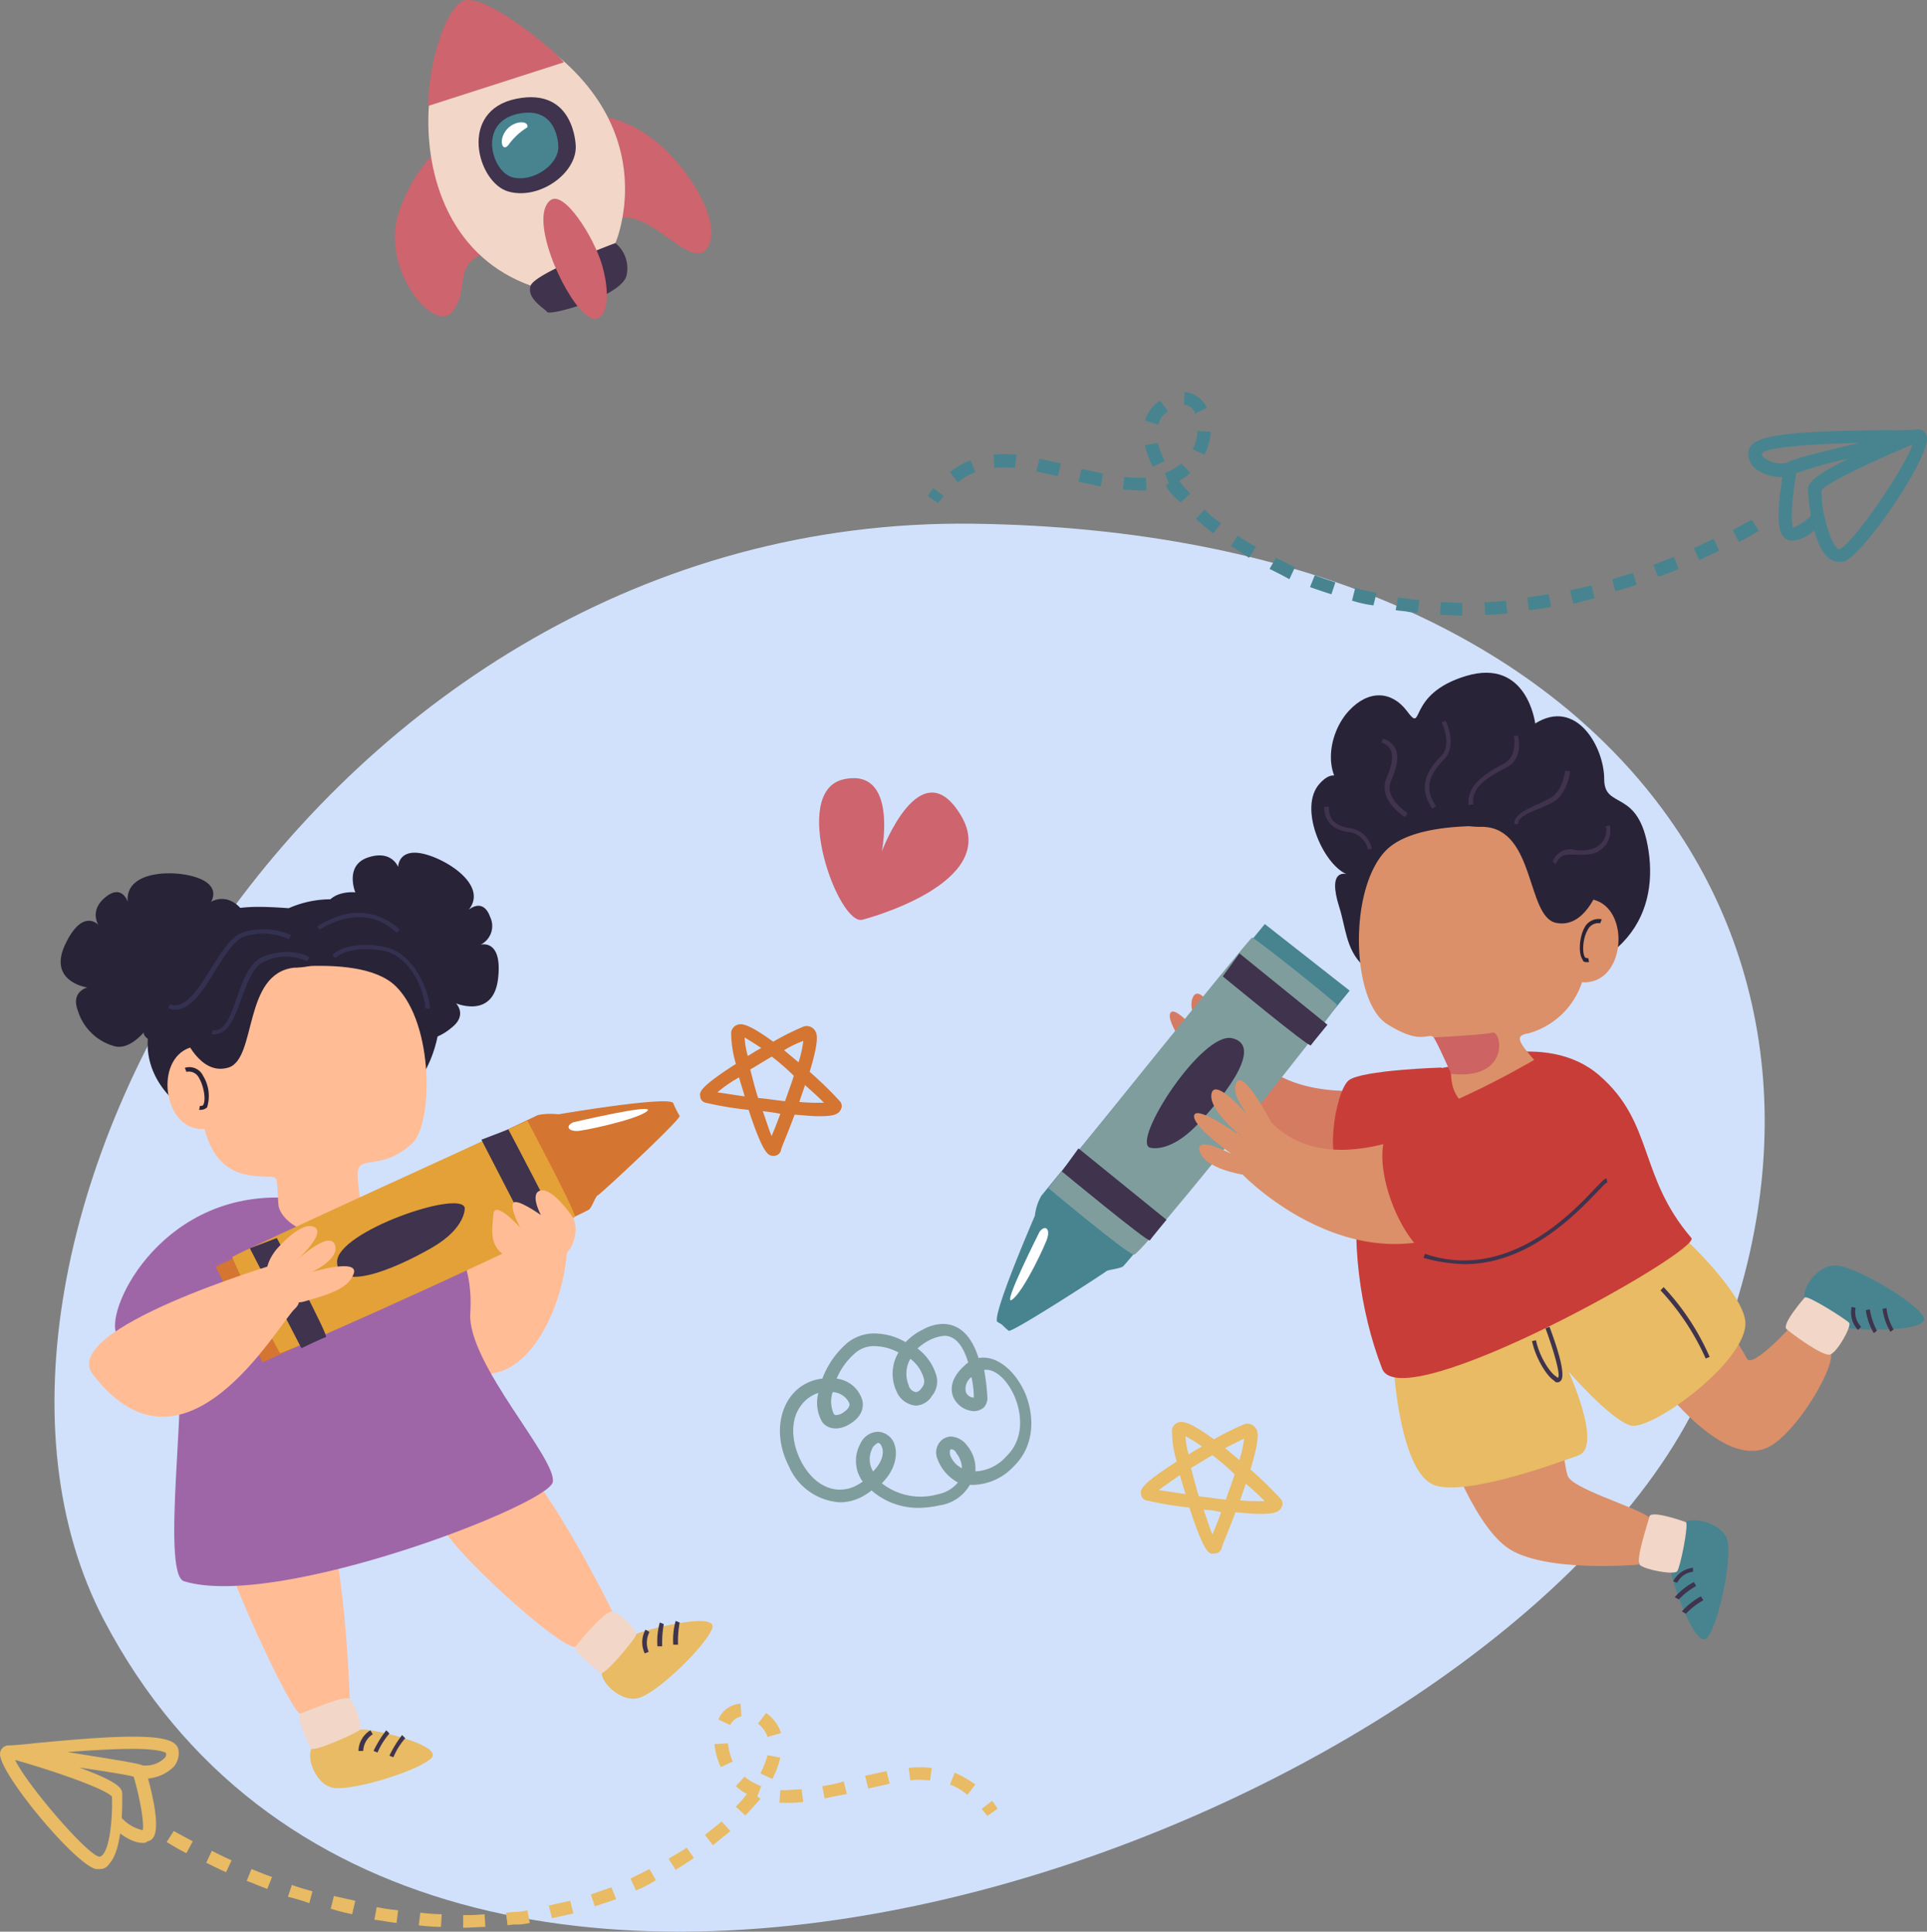 <svg xmlns="http://www.w3.org/2000/svg" viewBox="0 0 243.02 243.66"><rect x="0" y="0" width="243.02" height="243.66" fill="#808080" stroke="none"/><defs><style>.cls-1{fill:#d1e1fb;}.cls-2{fill:#cd646e;}.cls-3{fill:#f2d6c7;}.cls-4{fill:#3f334d;}.cls-5{fill:#478490;}.cls-6{fill:#fff;}.cls-7{fill:#ffbc95;}.cls-8{fill:#e8bb64;}.cls-9{fill:#ca4d2b;}.cls-10{fill:#9f66a7;}.cls-11{fill:#292337;}.cls-12{fill:#343150;}.cls-13{fill:#d47531;}.cls-14{fill:#e4a138;}.cls-15{fill:#809d9e;}.cls-16{fill:#d57b62;}.cls-17{fill:#c83d38;}.cls-18{fill:#db9069;}.cls-19{fill:#cd6362;}</style></defs><g id="Capa_2" data-name="Capa 2"><g id="Capa_1-2" data-name="Capa 1"><g id="OBJECTS"><path class="cls-1" d="M13.11,204.36c40.5,77.3,176.3,25.8,201.4-28.4s-9.4-108.8-91.8-109.9C40,65-11.69,157,13.11,204.36Z"/><path class="cls-2" d="M71.71,14.36a15.3,15.3,0,0,1,9.8,2.6c5,3.3,9.8,11.2,7.7,14.3s-7.4-5.4-11.6-3.5S70.41,14.46,71.71,14.36Z"/><path class="cls-2" d="M58.11,16.46a19.88,19.88,0,0,0-7.9,10.6c-2.1,7.1,4.5,14.8,6.7,12.4s.5-5.6,3.3-7.1S58.11,16.46,58.11,16.46Z"/><path class="cls-3" d="M77.61,30.66s7.8-17.8-16.1-29.1c-7.6-3.6-14.2,27.5,5.5,34.5C68.81,36.76,76.41,37.36,77.61,30.66Z"/><path class="cls-4" d="M72.61,18.46s-.1-7.5-7.5-6-4.9,10.6-1,11.7S72.71,21.86,72.61,18.46Z"/><path class="cls-5" d="M70.41,18.46s0-5.2-5.1-4.1-3.3,7.3-.7,8S70.51,20.76,70.41,18.46Z"/><path class="cls-2" d="M71.11,7.86,54,13.36c0-4.5,1.7-11.3,4.1-13.1S70.11,6.46,71.11,7.86Z"/><path class="cls-4" d="M77.61,30.66a4.11,4.11,0,0,1,1.4,4.1c-.6,2.6-9.6,5.1-10,4.6s-2.6-1.7-2.1-3.3S77.61,30.66,77.61,30.66Z"/><path class="cls-2" d="M75.91,33.36c-1.1-3.6-4.8-9.4-6.5-8.1-2.7,2.1,1.4,11.7,4.3,14.3C76,41.66,77.41,38.46,75.91,33.36Z"/><path class="cls-6" d="M66.51,16.06a8.35,8.35,0,0,0-2.3,2.1c-.8,1.2-1.4-.4-.4-1.7S66.71,15.16,66.51,16.06Z"/><path class="cls-7" d="M51.31,161.16s3.5,14.7,11.9,11.8,12.1-24.4,3.2-24.4S49.81,157,51.31,161.16Z"/><path class="cls-7" d="M44.11,214.26s-.8-24.8-4.8-25.4-10.4,4.1-11.1,5.7,8.7,22,9.7,21.6l1-.4Z"/><path class="cls-7" d="M77.21,203.26s-11.8-24.3-16.5-21.6-5.2,7.9-5.1,10.4,16,16.9,17.1,15.6S77.21,203.26,77.21,203.26Z"/><path class="cls-8" d="M39.61,220.26s4.4-2.2,6.3-2.1,10.3,2.1,8.4,3.7-9.1,3.8-11.9,3.7S38.31,220.86,39.61,220.26Z"/><path class="cls-4" d="M45.81,220.86h-.6a3.12,3.12,0,0,1,1.5-2.6l.3.5A2.59,2.59,0,0,0,45.81,220.86Z"/><path class="cls-9" d="M47.41,220.86a8.87,8.87,0,0,1,1.6-2.5"/><path class="cls-4" d="M47.61,221.06l-.5-.2a14.1,14.1,0,0,1,1.6-2.6l.4.4A9.74,9.74,0,0,0,47.61,221.06Z"/><path class="cls-9" d="M49.31,221.56a8.87,8.87,0,0,1,1.6-2.5"/><path class="cls-4" d="M49.61,221.66l-.5-.2a14.1,14.1,0,0,1,1.6-2.6l.4.4A8.74,8.74,0,0,0,49.61,221.66Z"/><path class="cls-3" d="M39.21,220.56s-2.1-4.1-1.3-4.4,5.4-2.3,6.1-1.9,1.8,3.6,1.3,4S39.71,221,39.21,220.56Z"/><path class="cls-8" d="M76,210.56s2.9-4,4.6-4.6,10.1-2.7,9.2-.5-6.3,7.5-8.9,8.6S75.21,211.66,76,210.56Z"/><path class="cls-4" d="M81.81,208.36l-.5.2a3.28,3.28,0,0,1,.1-3l.5.3A2.93,2.93,0,0,0,81.81,208.36Z"/><path class="cls-9" d="M83.21,207.76a11.07,11.07,0,0,1,.2-2.9"/><path class="cls-4" d="M83.51,207.66h-.6a8.8,8.8,0,0,1,.3-3l.5.2A13.68,13.68,0,0,0,83.51,207.66Z"/><path class="cls-9" d="M85.31,207.46a11.07,11.07,0,0,1,.2-2.9"/><path class="cls-4" d="M85.51,207.46h-.6a8.8,8.8,0,0,1,.3-3l.5.2A13.2,13.2,0,0,0,85.51,207.46Z"/><path class="cls-3" d="M75.81,211.06s-3.7-2.7-3.2-3.4,3.7-4.5,4.6-4.4,3.2,2.4,3,3S76.41,211.16,75.81,211.06Z"/><path class="cls-10" d="M36.81,156.36s-5.4,10.2-9.3,11.3-10.8,3.4-12.7.8,5-17.8,20.7-17.4C41.81,151.16,36.81,156.36,36.81,156.36Z"/><path class="cls-11" d="M26.61,126.36s4.9-.1,5.1-3.8c.1-2.1-2.3-3.3-2.3-3.3s3-2.2,1.1-4.5-3.9-1-3.9-1,1.3-1.9-1.6-3-9.3-1-8.9,3c0,0-.7-2.3-2.8-.6s-.9,3.5-.9,3.5-2-2.2-4.2,2.5,2.8,5.4,2.8,5.4-2.1.5-1.2,2.9a6.68,6.68,0,0,0,4.6,4.5c2.1.6,4.1-2.2,4.1-2.2s-1.5.7,1.4,2C22.61,133.06,30.21,129.56,26.61,126.36Z"/><path class="cls-11" d="M43.31,120.06s-4.1-2.6-2.2-5.9c1-1.9,3.7-1.6,3.7-1.6s-1.4-3.4,1.6-4.4,3.8,1.2,3.8,1.2,0-2.3,3-1.7,8.4,4,5.9,7.1c0,0,1.8-1.6,2.7.9a2.62,2.62,0,0,1-1.2,3.5s2.8-.8,2.2,4.3-5.3,3.1-5.3,3.1,1.5,1.5-.6,3.1a6.85,6.85,0,0,1-6.3,1.4c-2.1-.6-2.2-4-2.2-4s.9,1.4-2.3,1S38.51,121,43.31,120.06Z"/><path class="cls-11" d="M36.41,114.56a13.16,13.16,0,0,1,15.9,4.2c7,8.6,2.1,23-11.7,25s-26.7-7-20.3-17.6S25.41,113.76,36.41,114.56Z"/><path class="cls-10" d="M19.61,163.16s1.6,1.3,2.9-2.7c2.5-7.7,17.7-11.5,20.7-9.6s17,0,16.1,14.8c-.4,6.3,11,18.4,10.4,21.3s-34.8,16.1-46.5,12.5c-3-.9.6-25.4-.9-27.5C18.51,166.06,19.61,163.16,19.61,163.16Z"/><path class="cls-11" d="M39.11,119.56s2.4-.5,4.8,2.3,7.1,6.7,9.2,6.1-.4-8.1-6.6-10S39.11,119.56,39.11,119.56Z"/><path class="cls-7" d="M29.31,137.86s.6-6.5-4.5-5.9-4.6,9.1-.4,10.3S29.31,137.86,29.31,137.86Z"/><path class="cls-7" d="M29.81,123s15.2-3.4,20.1,1.4,4.7,17.6,2,19.9c-3.8,3.4-6.5,1.4-6.8,3.5-.8,5.6,2.6,4.8.1,6.4-5.2,3.4-10-.1-10.1-2.3-.3-3.8.2-3.4-1.9-3.5s-7.2-.1-7.9-9.1S25.11,123.76,29.81,123Z"/><path class="cls-7" d="M45.31,146.86s-6.3,1.4-7.5,1.2-.7,4.9,7.7,3.9C45.61,152,44.71,148.06,45.31,146.86Z"/><path class="cls-11" d="M23.21,130.66s2,5.1,5.6,4,1.8-11.9,8.3-12.6h.3c6.8-.4-3.8-3.3-9-1.6S23.21,130.66,23.21,130.66Z"/><path class="cls-11" d="M25.31,140h-.2l.1-.5c.2,0,.3,0,.4-.1.4-.6.1-2.4-.5-3.4a1.43,1.43,0,0,0-1.6-.8l-.2-.5a1.9,1.9,0,0,1,2.3,1,4.85,4.85,0,0,1,.5,4A1.33,1.33,0,0,1,25.31,140Z"/><path class="cls-12" d="M27.11,130.46h-.4l.1-.5c1.6.2,2.3-1.9,3.1-4.2s1.6-4.4,3.3-5.1c3.5-1.3,5.7,0,5.8.1l-.3.5a6.09,6.09,0,0,0-5.3,0c-1.5.6-2.2,2.7-3,4.8S28.91,130.36,27.11,130.46Z"/><path class="cls-12" d="M54.21,127.26l-.6-.1c.1-1.2-1.4-6.7-5.6-7.3s-5.7.9-5.7,1l-.4-.4c.1-.1,1.7-1.8,6.2-1.1S54.31,125.86,54.21,127.26Z"/><path class="cls-12" d="M22.21,127.36a2,2,0,0,1-1-.2l.2-.5c1.9.8,3.6-1.9,5.2-4.5,1.3-2,2.5-4,3.9-4.5a8.57,8.57,0,0,1,6.2.3l-.3.5a7.78,7.78,0,0,0-5.7-.3c-1.2.5-2.4,2.4-3.6,4.3C25.71,124.86,24.11,127.26,22.21,127.36Z"/><path class="cls-12" d="M50,117.66c-4.3-4.2-9.6-.4-9.7-.4l-.3-.4a12.67,12.67,0,0,1,3.4-1.5,7.56,7.56,0,0,1,7,1.9Z"/><path class="cls-13" d="M70.41,140.56s14.1-2.4,14.5-1.4a11.79,11.79,0,0,0,.8,1.6c.2.4-10,9.9-10.3,10s-.7,1.4-1.1,1.8-41.2,19.3-41.2,19.3l-5.9-12.1s40.3-18.9,40.6-19.1A8,8,0,0,1,70.41,140.56Z"/><path class="cls-14" d="M66.51,141.36s6,11.3,6,12.1-36.9,17.5-37.2,17.2-6.1-11.8-6-12.1S66.51,141.36,66.51,141.36Z"/><path class="cls-4" d="M64.11,142.46s6.6,12.4,6.2,12.5-3.1,1.4-3.1,1.4l-6.5-12.6Z"/><path class="cls-4" d="M34.91,156.16s6.6,12.4,6.2,12.5-3.1,1.4-3.1,1.4l-6.5-12.6Z"/><path class="cls-4" d="M58.61,152.36s.2,2.5-4.1,5c-5.2,3-12,5.6-12,1.8S58.11,150,58.61,152.36Z"/><path class="cls-6" d="M72.31,141.56s10.6-2.5,9.3-1.4-8.5,2.6-8.9,2.5C71.61,142.66,71.31,142,72.31,141.56Z"/><path class="cls-7" d="M34.81,157.66s3.1-3.7,4.8-2.9-2.4,4.4-2.4,4.4,4.2-4,5-2.2-2.9,3.5-2.9,3.5,6-1.8,5.3.2-3.5,2.7-6.2,3.5S31.51,161.86,34.81,157.66Z"/><path class="cls-7" d="M34.71,159.46s-27.4,8.2-23,13.9c11.6,15.1,23.4-6.4,25.5-8.3S34.71,159.46,34.71,159.46Z"/><path class="cls-7" d="M72.11,153.36s-2.4-3.5-3.9-3.2,0,3.1,0,3.1-3.1-2.2-3.5-1.5.9,3.1.9,3.1-3.3-3.7-3.4-1.6-1.1,5.3,4.6,6.1S73.31,154.86,72.11,153.36Z"/><path class="cls-13" d="M94.41,140a43.65,43.65,0,0,1-5.4-.9.85.85,0,0,1-.7-.8c-.1-.5-.2-1.1,4.5-4.1a13.84,13.84,0,0,1-.6-4,1.19,1.19,0,0,1,1.2-1c.5,0,1.5.3,4.1,2.2a33.57,33.57,0,0,1,3.8-1.9,1.24,1.24,0,0,1,1.4.4c.4.5.6,1.3-.6,5.3a46.67,46.67,0,0,1,3.8,3.7.9.9,0,0,1,.1,1.1c-.3.6-1,.8-2.7.8-.8,0-1.9-.1-3.1-.2-.8,2.2-1.6,4-1.7,4.4a.94.94,0,0,1-1,.8C96.91,145.76,96.31,145.76,94.41,140Zm1.8.2c.5,1.4.8,2.4,1.1,3.1.3-.7.7-1.7,1.1-2.8C97.81,140.36,97,140.26,96.21,140.16Zm5.3-3.3c-.2.7-.5,1.4-.7,2.1a25.35,25.35,0,0,0,2.6.1h.5C103.31,138.46,102.51,137.76,101.51,136.86Zm-4.2-3.6c-.9.5-1.8,1.1-2.7,1.6.3,1.1.6,2.4,1,3.6,1.2.1,2.3.3,3.4.4.4-1.2.8-2.2,1.1-3.2A29.86,29.86,0,0,0,97.31,133.26Zm-6.8,4.5c.8.1,2,.3,3.4.5-.2-.8-.5-1.6-.7-2.4A16.34,16.34,0,0,0,90.51,137.76Zm8.4-5.3,1.8,1.5a15.16,15.16,0,0,0,.6-2.7A13.15,13.15,0,0,0,98.91,132.46Zm-5-1.6a10.66,10.66,0,0,0,.4,2.3c.5-.3,1.1-.7,1.7-1C94.91,131.46,94.21,131.06,93.91,130.86Z"/><path class="cls-8" d="M150,190.16a43.65,43.65,0,0,1-5.4-.9.85.85,0,0,1-.7-.8c-.1-.5-.2-1.1,4.5-4.1a13.84,13.84,0,0,1-.6-4,1.19,1.19,0,0,1,1.2-1c.5,0,1.5.3,4.1,2.2a33.57,33.57,0,0,1,3.8-1.9,1.24,1.24,0,0,1,1.4.4c.4.5.6,1.3-.6,5.3a46.67,46.67,0,0,1,3.8,3.7.9.9,0,0,1,.1,1.1c-.3.6-1,.8-2.7.8-.8,0-1.9-.1-3.1-.2-.8,2.2-1.6,4-1.7,4.4a.94.94,0,0,1-1,.8C152.51,196.06,151.91,196.06,150,190.16Zm1.8.3c.5,1.4.8,2.4,1.1,3.1.3-.7.7-1.7,1.1-2.8A7.32,7.32,0,0,0,151.81,190.46Zm5.3-3.3c-.2.7-.5,1.4-.7,2.1a25.35,25.35,0,0,0,2.6.1h.5A28.5,28.5,0,0,0,157.11,187.16Zm-4.2-3.6c-.9.5-1.8,1.1-2.7,1.6.3,1.1.6,2.4,1,3.6,1.2.1,2.3.3,3.4.4.4-1.2.8-2.2,1.1-3.2A29.86,29.86,0,0,0,152.91,183.56Zm-6.8,4.4c.8.1,2,.3,3.4.5-.2-.8-.5-1.6-.7-2.4C147.51,187,146.61,187.56,146.11,188Zm8.4-5.3,1.8,1.5a15.16,15.16,0,0,0,.6-2.7Zm-5-1.5a10.66,10.66,0,0,0,.4,2.3c.5-.3,1.1-.7,1.7-1A20.76,20.76,0,0,0,149.51,181.16Z"/><path class="cls-15" d="M109.91,188a4.23,4.23,0,0,1-.7.5,6,6,0,0,1-3.3,1h0a7.5,7.5,0,0,1-6.4-4.5c-1.6-3.1-1.5-6.4.1-8.7a5.72,5.72,0,0,1,4.1-2.4,11.08,11.08,0,0,1,2.8-4.2,5.37,5.37,0,0,1,3.8-1.5,7.94,7.94,0,0,1,3.9,1.1,7.35,7.35,0,0,1,2.2-1.6,5.29,5.29,0,0,1,2.5-.7c1.5,0,3.4.8,4.5,4.3,2.2-.4,4.6,1.5,5.9,4.5,1.1,2.7,1.3,6.5-1.5,9.2a7.23,7.23,0,0,1-5,2.3h-.5a5.27,5.27,0,0,1-3.9,2.6,12.41,12.41,0,0,1-2.7.3A8.91,8.91,0,0,1,109.91,188Zm8.3-4a2.09,2.09,0,0,1,.5-2.3,1.85,1.85,0,0,1,1.2-.5,2.74,2.74,0,0,1,2.1,1.2,4.55,4.55,0,0,1,1,3.2h0a5.54,5.54,0,0,0,3.9-1.9c2.2-2.1,2-5.2,1.1-7.4s-2.5-3.7-3.9-3.5a25.56,25.56,0,0,1,.4,3.3,1.81,1.81,0,0,1-.4,1.4,1.9,1.9,0,0,1-1.3.5,3,3,0,0,1-2.6-1.8c-.3-.8-.5-2.3,1.6-4.1.1-.1.2-.2.3-.2-.5-1.7-1.4-3.4-3-3.4a4.93,4.93,0,0,0-1.8.5,6.45,6.45,0,0,0-1.6,1.1,6.55,6.55,0,0,1,2.4,3.5,2.83,2.83,0,0,1-.6,2.5,2.44,2.44,0,0,1-2,1.2h0a2.87,2.87,0,0,1-2.4-1.7,5.25,5.25,0,0,1,.2-5,6.69,6.69,0,0,0-2.9-.8,3.62,3.62,0,0,0-2.7,1,8.74,8.74,0,0,0-2.2,3.1,3.84,3.84,0,0,1,3.2,2.6c.2.6.3,2-1.5,3.1-1.4.9-2.8.7-3.5-.2a4.84,4.84,0,0,1-.5-3.7,4.41,4.41,0,0,0-2.2,1.6c-1.3,1.7-1.3,4.4,0,7,1.2,2.3,3,3.6,4.9,3.6h0a4.42,4.42,0,0,0,2.4-.7c.2-.1.3-.2.5-.3a4.44,4.44,0,0,1-.3-4.8,2.5,2.5,0,0,1,2.2-1.5,2.31,2.31,0,0,1,2.1,1.6c.4,1.2.2,3.1-1.6,4.9a7.93,7.93,0,0,0,7,1.4,4.4,4.4,0,0,0,2.6-1.5A5.58,5.58,0,0,1,118.21,184Zm-8.2-1.3a3,3,0,0,0,.1,2.9c1.2-1.2,1.4-2.4,1.1-3.1-.1-.3-.3-.5-.5-.5A2.1,2.1,0,0,0,110,182.66Zm9.9.1c-.2.2-.1.5-.1.7a3,3,0,0,0,1.5,1.7,3.16,3.16,0,0,0-.7-1.9.79.79,0,0,0-.7-.5Zm-14.8-4.5c.1.1.2.2.3.2a1.67,1.67,0,0,0,.9-.3c.6-.4.9-.8.8-1.2a2.45,2.45,0,0,0-2.1-1.4A3.82,3.82,0,0,0,105.11,178.26Zm17.7-2.1h0a11.86,11.86,0,0,0-.3-2.5,1.86,1.86,0,0,0-.7,1.9,1.14,1.14,0,0,0,1,.7h0Zm-8.2-1.4a1.16,1.16,0,0,0,.9.8,1,1,0,0,0,.7-.5,1.25,1.25,0,0,0,.3-1.2,4.68,4.68,0,0,0-1.7-2.5A3.77,3.77,0,0,0,114.61,174.76Z"/><path class="cls-2" d="M108.81,116s17.5-4.5,12.4-13.1-10,4.5-10,4.5,2.1-10.6-4.8-9.1S105.81,117,108.81,116Z"/><path class="cls-5" d="M231.91,70.86c-3.5,0-3.9-9-3.9-9.1,0-.7.4-1.6,5.1-3.9a50.29,50.29,0,0,0-6.8,1.9,2.93,2.93,0,0,1-1.6.4h0a5.15,5.15,0,0,1-3.5-1.2,2.37,2.37,0,0,1-.7-2c.2-2,4.3-2.6,17.8-2.7a28.47,28.47,0,0,0,3.5-.1h.1a1.09,1.09,0,0,1,1.1,1c.4,2.5-8,14.9-10.5,15.7Zm-2.2-9c0,3.5,1.5,7.4,2.2,7.4h.1c1.5-.5,8.1-10,9.2-13.2C236,58.26,230.41,60.86,229.71,61.86Zm-7.5-4.7a.6.6,0,0,0,.3.6,3.41,3.41,0,0,0,2.2.7h0a3.55,3.55,0,0,0,.7-.1c.4-.4,4.4-1.4,9.1-2.5C229.71,56,223.21,56.26,222.21,57.16Z"/><path class="cls-5" d="M226.11,68.16h-.4a1.4,1.4,0,0,1-.9-.6c-1.1-1.5-.1-7,.2-8.7l1.6.3c-.6,3.3-.8,6.5-.5,7.4a5.88,5.88,0,0,0,2.5-1.8l1.3,1C229.61,66.16,227.91,68.16,226.11,68.16Z"/><path class="cls-8" d="M12.51,235.76h-.4c-2.6-.5-12.4-12.3-12.1-14.6a1.09,1.09,0,0,1,1.1-1c.5,0,1.8-.1,3.5-.3,3.3-.3,8.4-.8,12.1-.8,4,0,5.6.5,5.8,1.7a2.63,2.63,0,0,1-.6,2.1,5.3,5.3,0,0,1-3.7,1.5,3.73,3.73,0,0,1-1.2-.2c-.5-.2-3.5-.7-7-1.2,4.9,1.8,5.4,2.6,5.4,3.3s.2,6.8-1.6,8.8a1.36,1.36,0,0,1-1.3.7ZM1.91,222c1.4,3,9,11.9,10.6,12.2h.1s.1,0,.3-.2c1.1-1.1,1.3-5.7,1.2-7.4C13.21,225.66,7.41,223.56,1.91,222Zm16.1.7h.3a3.41,3.41,0,0,0,2.4-.9.62.62,0,0,0,.2-.7c-.2-.1-1-.5-4.2-.5-2.4,0-5.5.2-8.2.4,4.9.8,9,1.4,9.5,1.7Z"/><path class="cls-8" d="M18,232.46c-1.7,0-3.5-1.7-3.9-2.1l1.2-1.1a5.13,5.13,0,0,0,2.7,1.6c.2-.8-.3-4-1.3-7.3l1.6-.5c.5,1.6,2,7,1.1,8.6a1.07,1.07,0,0,1-.8.6A.73.73,0,0,1,18,232.46Z"/><path class="cls-8" d="M58.51,243.16h-.1v-1.6h.1a22.6,22.6,0,0,0,2.6-.1l.1,1.6C60.31,243.06,59.41,243.16,58.51,243.16Zm-2.9-.1a26.35,26.35,0,0,1-2.8-.2l.2-1.6a24.52,24.52,0,0,0,2.7.2Zm8.4-.2-.2-1.6c.4,0,.8-.1,1.3-.1s1-.1,1.4-.2l.3,1.6a7.72,7.72,0,0,1-1.5.2A5.7,5.7,0,0,0,64,242.86Zm-14-.3c-.9-.1-1.8-.3-2.8-.4l.3-1.6a25.12,25.12,0,0,0,2.7.4Zm19.6-.6-.4-1.6,2.7-.6.4,1.6Zm-25.2-.5a26.81,26.81,0,0,1-2.7-.7l.4-1.6,2.7.6Zm30.6-1-.5-1.5c.9-.3,1.7-.6,2.6-.9l.6,1.5Zm-36-.4a27.59,27.59,0,0,0-2.7-.8l.5-1.5a25.82,25.82,0,0,0,2.6.8Zm41.2-1.6-.7-1.5,2.4-1.2.8,1.4A14.64,14.64,0,0,1,80.21,238.46Zm-46.5-.2c-.9-.3-1.7-.7-2.6-1l.6-1.5c.8.3,1.7.7,2.6,1Zm-5.2-2.1c-.9-.4-1.7-.8-2.5-1.2l.7-1.5c.8.4,1.6.8,2.5,1.2Zm56.7-.3-.9-1.4c.8-.5,1.6-.9,2.3-1.4l.9,1.3C86.81,234.86,86,235.36,85.21,235.86Zm-61.7-2.1c-1.6-.8-2.4-1.4-2.5-1.4l.9-1.4s.9.5,2.4,1.3Zm66.4-1-1-1.3c.7-.6,1.4-1.1,2.1-1.7l1.1,1.2C91.41,231.56,90.61,232.16,89.91,232.76Zm34.6-3.7c-.2-.3-.5-.6-.7-.9l1.3-1a8.65,8.65,0,0,1,.7,1ZM94,229l-1.2-1.1a20,20,0,0,0,1.4-1.6,7.1,7.1,0,0,1-1.4-1l1.1-1.2a7.19,7.19,0,0,0,2.1,1.2l-.5,1.3.4.3C95.31,227.56,94.71,228.26,94,229Zm4.8-1.6h-.5l.1-1.6h.7c.6,0,1.3-.1,2-.1l.2,1.6a14.77,14.77,0,0,1-2.1.1Zm5.2-.5-.3-1.6a16.75,16.75,0,0,0,2.7-.6l.4,1.6C105.81,226.46,104.91,226.66,104,226.86Zm18-.5a7.1,7.1,0,0,0-2.2-1.3l.6-1.5a13.5,13.5,0,0,1,2.6,1.5Zm-12.5-.8-.4-1.6,2.7-.6.4,1.6Zm5.3-1-.2-1.6a14,14,0,0,1,2.9,0l-.2,1.6A10.37,10.37,0,0,0,114.81,224.56Zm-17.4-.2-1.5-.7a13.57,13.57,0,0,0,.9-2.3l1.6.3A9.87,9.87,0,0,1,97.41,224.36Zm-6.5-1.5a9.61,9.61,0,0,1-.8-2.9l1.7-.1a8.65,8.65,0,0,0,.6,2.3Zm5.9-3.8a3.55,3.55,0,0,0-1.1-1.6l-.1-.1,1-1.3c.1,0,.1.1.2.1a5.07,5.07,0,0,1,1.7,2.4Zm-4.7-1.5-1.5-.7a3.22,3.22,0,0,1,2.8-2l.1,1.6A2,2,0,0,0,92.11,217.56Z"/><path class="cls-16" d="M181.51,135.86s-18.8,6.2-24.8-4.7c0,0-1.5-7.5-2.8-6s.9,5.7.9,5.7-3.1-7.1-4.3-5.2,2.2,6.5,2.2,6.5-4.4-5.6-5.1-4.4,3.1,6,3.1,6-3.9-3.7-3.8-1.3,4.4,4.2,4.4,4.2,11.1,20.9,30.8,12Z"/><path class="cls-17" d="M181.81,134.66s-10,.3-11.7,1.6-3.5,11.4,0,12.6,9.3-1,10.1-2.8S181.81,134.66,181.81,134.66Z"/><path class="cls-11" d="M193.61,91.26s-1-8.3-8.7-6-5.2,7.5-7.5,4.4c-1.9-2.5-4.8-2.7-7.3,0s-3.5,8,0,10.6c0,0-1-4.4-3.7-1.4s.4,10.1,3.4,11.4c0,0-2.5-.8-.9,4.2s.1,10.9,18.1,10.3,22.1-9.3,20.9-17.4-5.6-5.1-5.6-9.1S198.81,88,193.61,91.26Z"/><path class="cls-18" d="M181.91,181.06s3.6,10.8,8.1,14.1,16.6,2.2,16.6,2.2c.9-3.5,3.4-4.7,1.2-6.1s-9.5-3.5-10.1-5.1-.6-7.7-4-9.5S181.91,181.06,181.91,181.06Z"/><path class="cls-5" d="M212.21,192.36s-1.8,4.5-1.4,6.3,3.2,9.8,4.6,7.8,2.9-9.3,2.5-11.9S212.71,191.06,212.21,192.36Z"/><path class="cls-4" d="M213.51,197.76a3.21,3.21,0,0,0-2.5,1.7l.5.2a2.54,2.54,0,0,1,2-1.4Z"/><path class="cls-9" d="M213.81,199.76a9,9,0,0,0-2.3,1.8"/><path class="cls-4" d="M213.91,200.06l-.3-.5a8.93,8.93,0,0,0-2.4,1.9l.5.3A9.24,9.24,0,0,1,213.91,200.06Z"/><path class="cls-9" d="M214.61,201.66a9,9,0,0,0-2.3,1.8"/><path class="cls-4" d="M214.81,201.86l-.3-.5a8.93,8.93,0,0,0-2.4,1.9l.5.3A9.24,9.24,0,0,1,214.81,201.86Z"/><path class="cls-3" d="M212.61,192s-4.4-1.6-4.6-.7-1.8,5.5-1.2,6.1,4.3,1.3,4.7.8S213,192.26,212.61,192Z"/><path class="cls-18" d="M205,168.56s10.2,16.7,17.5,14.2c3.9-1.3,9.9-11.8,8.1-12.4s-4.4-3.4-4.4-3.4-5.2,5.8-5.9,4.4-6.5-10.8-7.8-10.4S205,168.56,205,168.56Z"/><path class="cls-8" d="M197.81,173s5.2,6,7.8,6.8,14.9-8.2,14.5-13.1-14.6-17.7-15.5-15.3-28.9,16.2-28.9,19.4,1.1,14.9,5.1,16.5,16.5-3.1,18.2-3.7C202.21,182.56,197.81,173,197.81,173Z"/><path class="cls-17" d="M183.71,134.46s11.1-4.8,18,1.2,4.9,12.7,11.6,20.5c1.3,1.6-36.5,22.8-39,16.5C168.61,158,169.51,135.36,183.71,134.46Z"/><path class="cls-5" d="M227.81,164.06s3.7,3.2,5.6,3.5,10.5.4,9.1-1.6-7.9-5.8-10.6-6.3S226.71,163.16,227.81,164.06Z"/><path class="cls-4" d="M233.51,164.86a3.28,3.28,0,0,0,.8,2.9l.4-.4a2.76,2.76,0,0,1-.7-2.4Z"/><path class="cls-9" d="M235.51,165.26a10.59,10.59,0,0,0,.9,2.8"/><path class="cls-4" d="M235.81,165.16l-.5.1a7.63,7.63,0,0,0,1,2.9l.4-.3A8.6,8.6,0,0,1,235.81,165.16Z"/><path class="cls-9" d="M237.61,165.06a10.59,10.59,0,0,0,.9,2.8"/><path class="cls-4" d="M237.91,165l-.5.1a7.63,7.63,0,0,0,1,2.9l.4-.3A6.64,6.64,0,0,1,237.91,165Z"/><path class="cls-3" d="M227.61,163.66s-3,3.4-2.3,4,4.6,3.5,5.5,3.2,2.7-3.5,2.4-4C232.71,166.36,228,163.36,227.61,163.66Z"/><path class="cls-18" d="M196,119.56s-1-6.4,4.1-6.2,5.2,8.8,1.1,10.3S196,119.56,196,119.56Z"/><path class="cls-18" d="M194.61,104.76s-15.4-2.4-20,2.7-4.1,18.9.3,21.7,5.2,1,5.9,1.7c4.1,4,.1,5.6,4.9,9.5s11.8-2.1,8.6-5.7c-2.5-2.9-3.6-4-1.6-4.3a9.9,9.9,0,0,0,7.3-9.6C200.21,111.86,199.31,105.26,194.61,104.76Z"/><path class="cls-19" d="M180.81,130.86s6.2-.3,7.4-.6,2.3,6-5.2,5.2C183,135.46,181.51,132,180.81,130.86Z"/><path class="cls-11" d="M201.61,112s-1.7,5.2-5.4,4.4-2.6-11.8-9.1-12.1h-.3c-6.9,0,3.5-3.6,8.9-2.2S201.61,112,201.61,112Z"/><path class="cls-11" d="M200,121.36h.4l-.1-.5c-.2,0-.3,0-.4-.1-.4-.5-.3-2.4.3-3.4a1.5,1.5,0,0,1,1.6-.9l.2-.5a2,2,0,0,0-2.2,1.1c-.6,1.1-.8,3.2-.2,4C199.61,121.26,199.81,121.36,200,121.36Z"/><path class="cls-4" d="M196.41,174.36a.37.37,0,0,0,.3-.1c.9-.4-.2-4-1.3-6.9l-.5.2c1,2.7,1.9,5.8,1.6,6.2-.1,0-.2,0-.2-.1-.8-.4-2.2-2.6-2.6-4.6l-.5.1c.4,2,1.8,4.4,2.8,5A.4.4,0,0,0,196.41,174.36Z"/><path class="cls-4" d="M215.11,171.36l.5-.2a31,31,0,0,0-5.8-8.8l-.4.4A31.36,31.36,0,0,1,215.11,171.36Z"/><path class="cls-5" d="M130.51,153.36s-5.6,12.9-4.7,13.4.4.3,1.4,1.1c.4.3,12.1-7.3,12.3-7.5s1.6-.3,2.1-.6,28.6-34.8,28.6-34.8l-10.7-8.4s-28,34-28.2,34.3A6.57,6.57,0,0,0,130.51,153.36Z"/><path class="cls-15" d="M132.21,149.86s9.9,8.3,10.8,8.4,25.8-31.1,25.6-31.5-10.4-8.5-10.7-8.5S132.21,149.86,132.21,149.86Z"/><path class="cls-4" d="M133.91,147.76s10.9,9,11.1,8.7,2.1-2.6,2.1-2.6l-11.1-9Z"/><path class="cls-4" d="M154.21,123.16s10.9,9,11.1,8.7,2.1-2.6,2.1-2.6l-11.1-9Z"/><path class="cls-4" d="M145,144.76s2.4.8,5.9-2.8c4.1-4.3,8.3-10.1,4.5-11S142.71,143.86,145,144.76Z"/><path class="cls-6" d="M131.11,155.36s-4.8,9.5-3.5,8.6c1.5-1,4.5-7.5,4.5-7.9C132.41,155,131.81,154.46,131.11,155.36Z"/><path class="cls-18" d="M185.41,139.46s-16.4,11-25.1,2.1c0,0-3.5-6.8-4.4-5s2.4,5.2,2.4,5.2-4.9-6-5.5-3.9,4,5.7,4,5.7-5.8-4.2-6.2-2.9,4.7,4.9,4.7,4.9-4.7-2.5-4-.3,5.4,2.9,5.4,2.9,16.5,17.2,33,3.4Z"/><path class="cls-17" d="M194.41,133.16s-10.9,6.5-17.3,7.9-.5,18.1,5.1,18.1,15-4,16.5-10.4S196.51,132.86,194.41,133.16Z"/><path class="cls-4" d="M184.71,159.46c8.1,0,14.2-6.5,16.8-9.2.5-.5,1-1.1,1.2-1.1l-.1-.5c-.3,0-.5.3-1.5,1.3-3,3.2-11.1,11.7-21.4,8.2l-.2.5A20.6,20.6,0,0,0,184.71,159.46Z"/><path class="cls-4" d="M177.21,103.06l.3-.5s-3-1.9-2.1-4c.6-1.4,1.1-2.9.6-4.1a2.67,2.67,0,0,0-1.6-1.3l-.2.5a2,2,0,0,1,1.2,1c.4,1-.1,2.4-.6,3.6C173.81,101,177.11,103.06,177.21,103.06Z"/><path class="cls-4" d="M180.61,102l.5-.3c-1.4-2-1.1-3.8,1-5.9,1.7-1.7.3-4.8.2-4.9l-.5.2s1.4,2.9-.1,4.3C179.41,97.66,179.11,99.76,180.61,102Z"/><path class="cls-4" d="M185.21,101.56l.6-.1c-.3-2.2,1.9-3.4,3.7-4.4a4.35,4.35,0,0,0,.7-.4c1.9-1.1,1.3-3.7,1.2-3.9l-.5.1s.5,2.3-1,3.3a4.35,4.35,0,0,1-.7.4C187.41,97.56,184.91,99.06,185.21,101.56Z"/><path class="cls-4" d="M191,104l.5-.1c-.2-.7,1.3-1.4,2.6-1.9a17.15,17.15,0,0,0,1.9-.9c1.7-1.1,2-3.7,2-3.8l-.6-.1s-.3,2.5-1.8,3.4c-.5.3-1.2.6-1.8.9C192.41,102.16,190.81,102.86,191,104Z"/><path class="cls-4" d="M196.21,109c.6-1.3,1.2-1.2,2.3-1.2a9.4,9.4,0,0,0,2.3-.1,3,3,0,0,0,2.2-3.6l-.5.1a2.46,2.46,0,0,1-1.8,2.9,5.1,5.1,0,0,1-2.1.1,2.33,2.33,0,0,0-2.8,1.5Z"/><path class="cls-4" d="M172.51,107.16l.5-.1a3.23,3.23,0,0,0-2.8-2.6c-1.8-.3-2.7-1.1-2.6-2.7H167c0,1.8,1,2.9,3.1,3.2A2.77,2.77,0,0,1,172.51,107.16Z"/><path class="cls-5" d="M181.61,77.56l.1-1.6c.9,0,1.7.1,2.6.1h.1v1.6h-.1C183.41,77.66,182.51,77.56,181.61,77.56Zm5.6-1.6a24.52,24.52,0,0,0,2.7-.2l.2,1.6a26.35,26.35,0,0,1-2.8.2Zm-9.7,1.2c-.5-.1-1-.1-1.5-.2l.3-1.6c.5.1,1,.1,1.4.2a5.28,5.28,0,0,0,1.3.1l-.2,1.6A6.15,6.15,0,0,1,177.51,77.16Zm15.1-1.8c.9-.1,1.8-.3,2.7-.4l.3,1.6a27,27,0,0,1-2.8.4Zm-22.1.4.4-1.6a26.14,26.14,0,0,0,2.7.6l-.4,1.6A14.7,14.7,0,0,1,170.51,75.76Zm27.5-1.3,2.7-.6.4,1.6c-.9.2-1.8.5-2.7.7Zm-32.8-.4.6-1.5c.8.3,1.7.6,2.6.9l-.5,1.5C166.91,74.66,166.11,74.36,165.21,74.06Zm38.1-1c.9-.3,1.8-.5,2.6-.8l.5,1.5a27.59,27.59,0,0,1-2.7.8Zm-43.2-1.3.8-1.4,2.4,1.2-.7,1.5C161.71,72.56,160.91,72.16,160.11,71.76Zm48.4-.5c.8-.3,1.7-.7,2.6-1l.6,1.5a27.73,27.73,0,0,1-2.6,1Zm5.1-2.1c.8-.4,1.7-.8,2.5-1.2l.7,1.5c-.8.4-1.7.8-2.5,1.2Zm-58.4-.3.9-1.3a17.61,17.61,0,0,0,2.3,1.4l-.9,1.4C156.81,69.86,156,69.36,155.21,68.86Zm63.3-2c1.5-.8,2.4-1.3,2.4-1.3l.9,1.4a25.55,25.55,0,0,1-2.5,1.4Zm-67.7-1.4,1.1-1.2A12,12,0,0,0,154,66l-1,1.3C152.21,66.66,151.51,66.06,150.81,65.46ZM117,62.56c.2-.3.5-.7.7-1l1.3,1c-.2.3-.5.6-.7.9Zm30-1.3.4-.3-.5-1.3a7.19,7.19,0,0,0,2.1-1.2l1.1,1.2a7.1,7.1,0,0,1-1.4,1,20,20,0,0,0,1.4,1.6l-1.2,1.1A7.56,7.56,0,0,1,147,61.26Zm-3.3.6c-.7,0-1.4-.1-2.1-.1l.2-1.6a13.4,13.4,0,0,0,2,.1h.7l.1,1.6h-.9Zm-7.7-1.1.4-1.6q1.5.3,2.7.6l-.3,1.6C137.91,61.16,137.11,61,136,60.76Zm-16.2-1.2a9.75,9.75,0,0,1,2.6-1.5l.6,1.5a7.1,7.1,0,0,0-2.2,1.3Zm10.9-.1.4-1.6c.9.2,1.9.4,2.7.6l-.4,1.6Zm-5.3-.5-.1-1.6a14,14,0,0,1,2.9,0L128,59A22.53,22.53,0,0,0,125.41,59Zm19-2.8,1.6-.3a13.57,13.57,0,0,0,.9,2.3l-1.5.7A9.87,9.87,0,0,1,144.41,56.16Zm6,.5a4.65,4.65,0,0,0,.6-2.3l1.7.1a7.4,7.4,0,0,1-.8,2.9Zm-6-3.6a4.63,4.63,0,0,1,1.7-2.4c.1,0,.1-.1.2-.1l1,1.3-.1.1a2.49,2.49,0,0,0-1.1,1.6Zm4.9-2,.1-1.6a3.4,3.4,0,0,1,2.8,2l-1.5.7A1.52,1.52,0,0,0,149.31,51.06Z"/></g></g></g></svg>